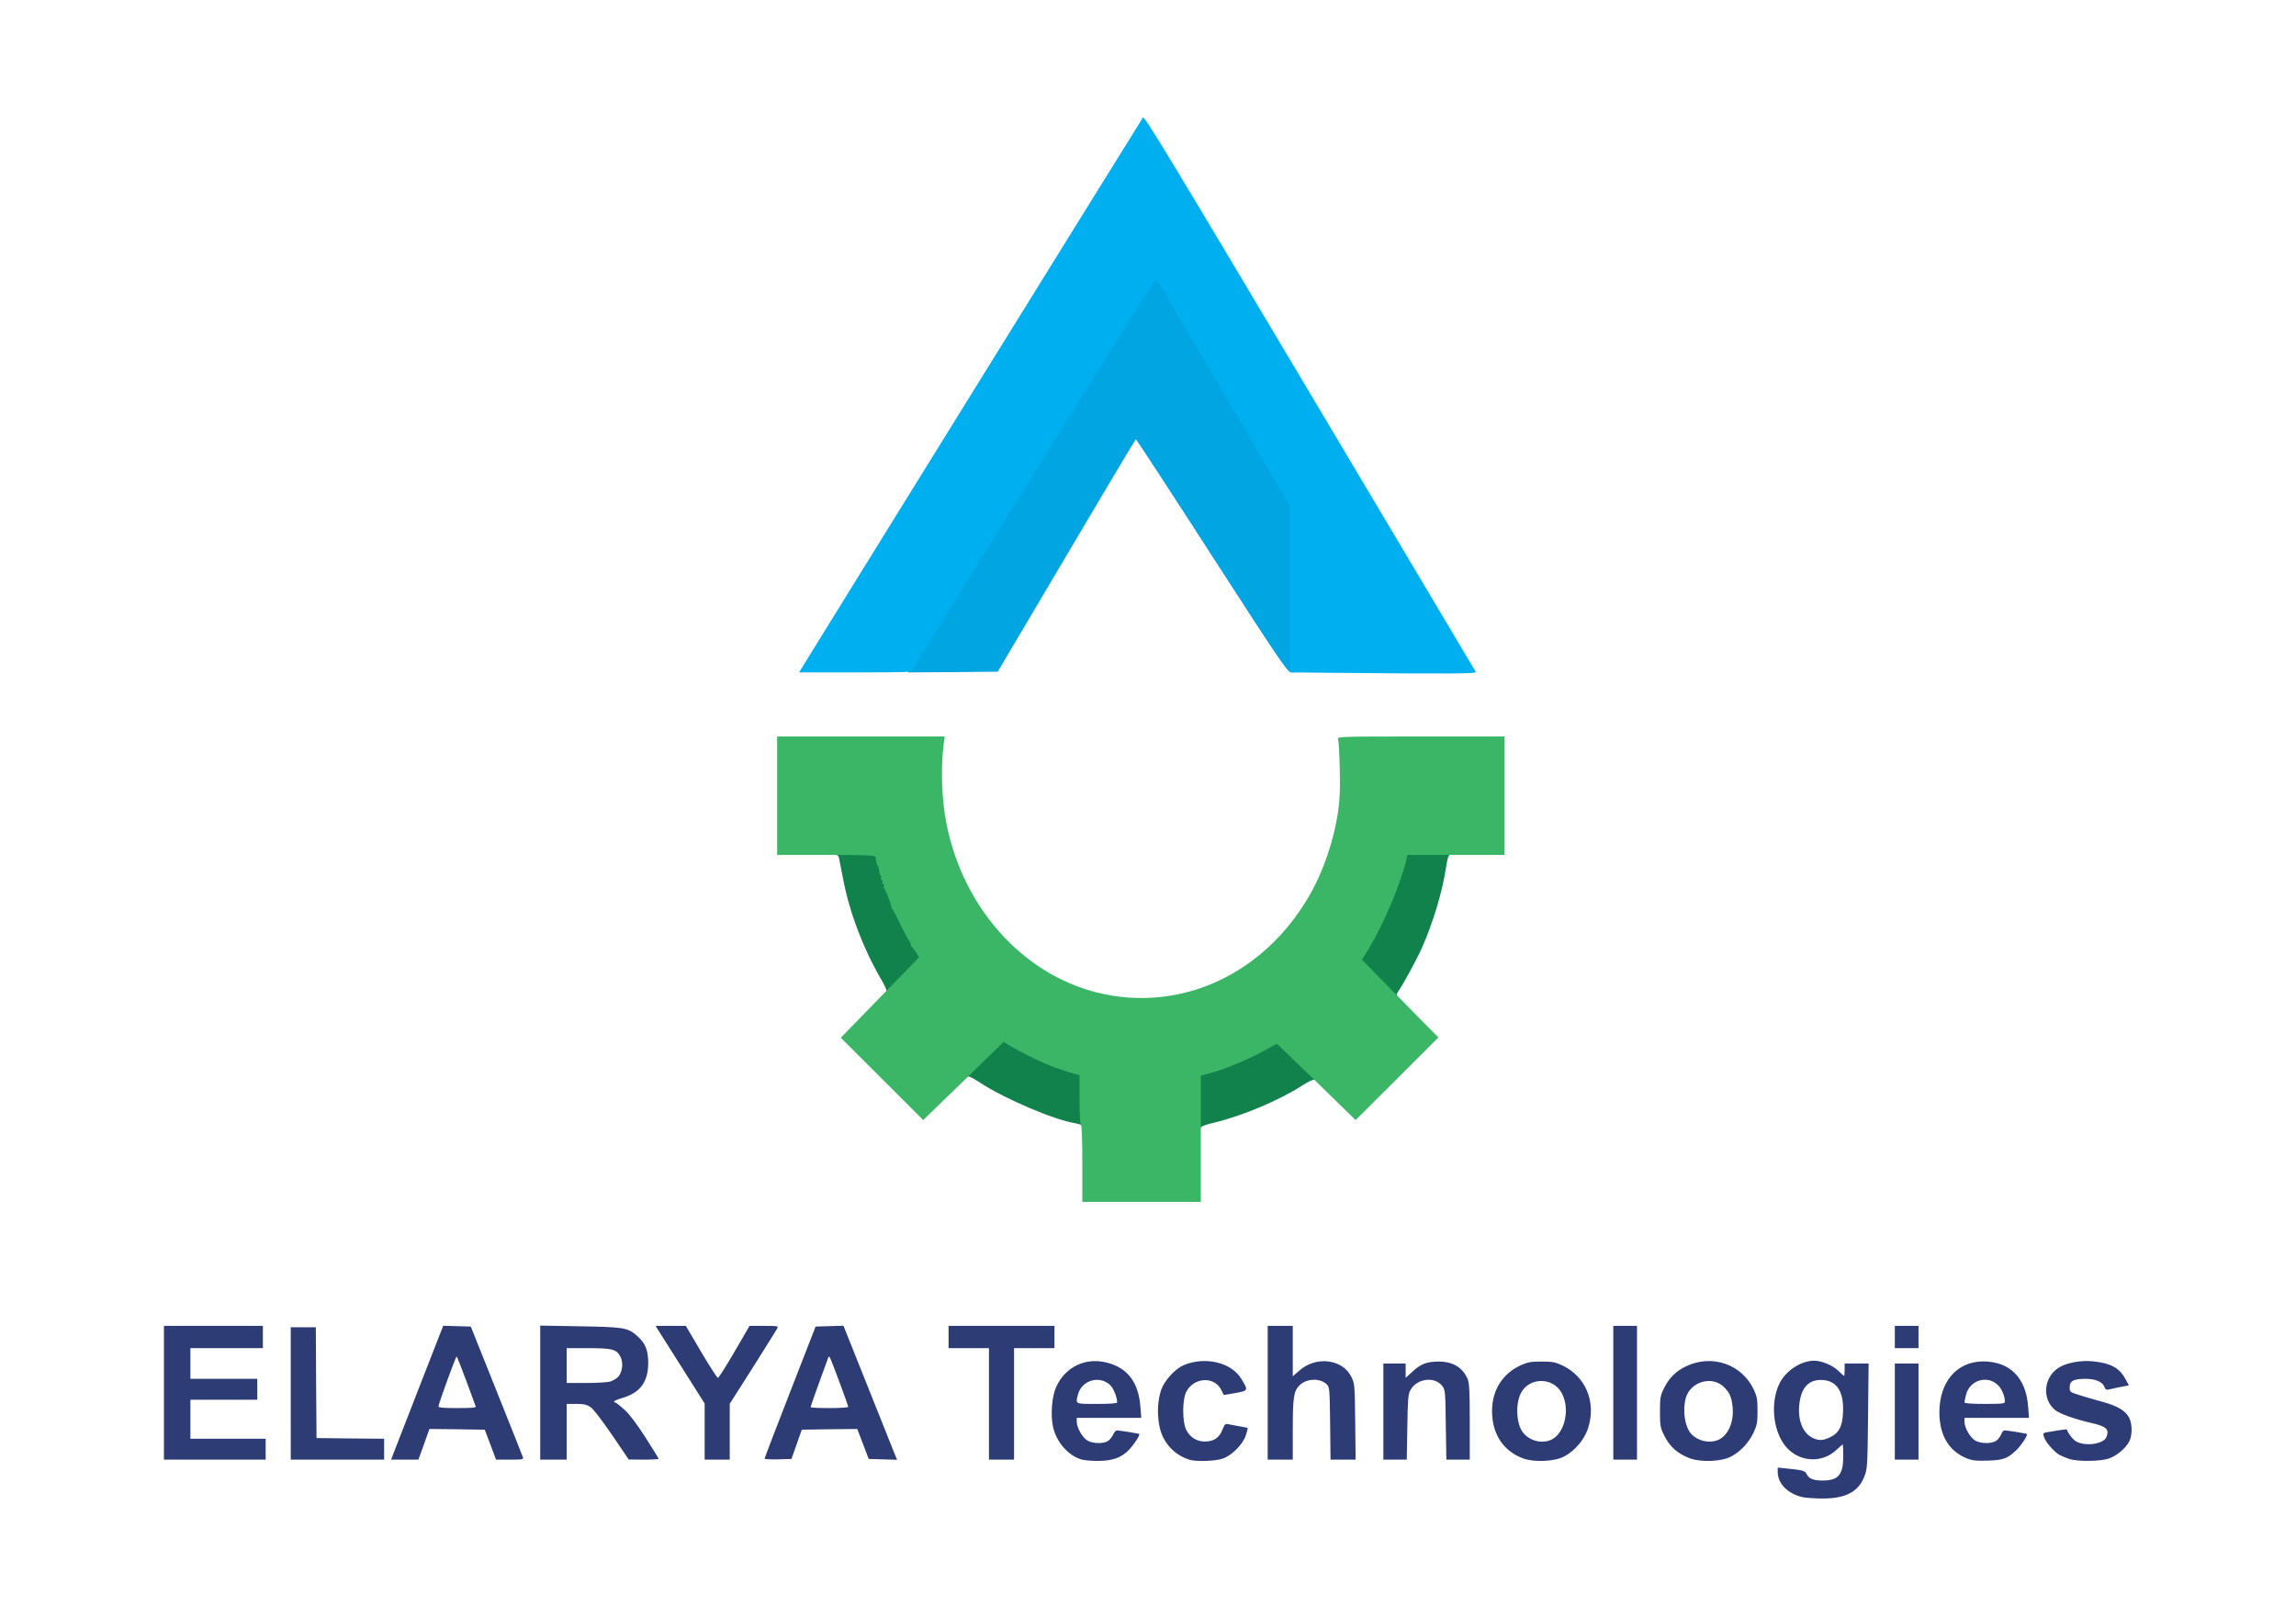 <svg class="img-fluid" xmlns="http://www.w3.org/2000/svg" style="transform:matrix(.857,0,0,.857,0,0);transform-origin:50% 50%;cursor:move;max-height:none;transition:transform 200ms ease-in-out" width="1414" height="996" viewBox="10 37.484 14119.145 9911.577">
  <path d="M11767 9939c-106-25-177-97-177-180v-32l68 7c113 11 129 16 141 42 14 30 48 44 112 44 114 0 149-41 149-175 0-47-2-85-3-85-2 0-22 18-45 39-98 94-251 91-349-6-103-103-132-319-62-467 42-91 155-166 249-166 55 0 130 31 172 70 23 22 43 40 45 40 1 0 3-20 3-45v-45h172l-4 378c-4 361-5 379-27 434-44 112-137 159-312 157-52-1-111-5-132-10m199-430c63-30 86-74 92-171 9-158-45-240-159-240-82 0-132 48-150 146-23 128 15 236 96 272 42 19 72 17 121-7m-5372 160c-96-28-182-127-205-238-18-86-7-217 24-284 66-144 211-213 365-173 148 38 226 142 239 319l6 77h-463v28c0 43 41 114 77 135 40 23 115 24 147 3 13-8 30-29 37-46 8-16 20-30 27-30 17 0 156 22 160 26 8 6-33 70-70 110-55 60-123 84-231 83-45 0-96-5-113-10m256-410c0-36-26-101-50-124-75-72-202-36-230 64-20 74-26 71 135 71 95 0 145-4 145-11m520 412c-82-25-150-82-189-159-45-89-51-240-14-346 24-65 99-148 160-174 153-65 344-20 414 98 51 84 51 85-43 102l-83 14-18-36c-49-101-198-92-252 15-28 56-28 212 0 270 27 54 76 85 134 85 64 0 104-27 126-84 15-38 21-45 39-41 11 2 48 9 80 15 33 5 61 11 63 13 1 2-5 26-14 53-22 66-101 145-167 167-52 18-189 22-236 8m2393-10c-143-53-223-175-223-340 0-149 74-267 205-328 51-23 73-27 150-27 76 0 99 4 146 26 169 78 247 261 190 446-25 85-96 169-175 210-70 36-215 42-293 13m206-136c96-49 132-224 70-335-65-116-237-112-294 7-38 78-30 219 17 278 48 62 141 84 207 50m992 136c-92-35-147-84-189-171-24-49-27-66-27-165 0-100 3-115 28-166 36-74 87-125 159-159 188-89 401-15 487 169 22 48 26 69 26 151 0 83-4 103-28 155-34 73-95 138-162 173-69 36-214 42-294 13m209-136c68-35 107-131 96-236-7-68-22-102-64-142-86-82-239-36-272 81-24 88-7 205 38 256 49 54 140 73 202 41m1777 136c-129-52-197-166-197-331 0-219 126-365 315-365 192 1 308 118 322 328l6 77h-463v28c0 43 41 114 77 135 41 23 115 24 150 2 14-10 30-30 36-46s17-29 25-29c17 0 156 22 160 26 9 6-41 83-75 115-63 61-96 73-208 76-81 3-109-1-148-16m273-409c0-36-21-87-47-114-75-78-205-41-232 67-6 24-11 49-11 54 0 7 50 11 145 11 132 0 145-2 145-18m465 414c-22-7-54-20-71-29-39-20-99-89-113-128-9-26-7-29 12-34 34-7 151-25 151-22 6 21 37 65 58 80 61 46 207 28 227-26 22-56-1-76-116-102-113-26-222-65-254-92-95-80-81-234 27-303 57-36 161-55 251-45 123 13 185 47 227 125l26 47-63 12c-34 7-72 15-84 18-15 3-23-1-28-17-12-37-63-60-135-60-87 0-115 15-115 60 0 35 1 35 70 57 39 12 113 34 165 48 108 29 167 65 192 115 22 44 23 121 2 166-25 52-95 111-155 128-63 19-217 20-274 2M10 9190v-480h710v160H200v220h480v150H200v280h540v150H10zm910 5v-475h180l2 398 3 397 243 3 242 2v150H920zm738 428c10-27 94-243 187-481l169-433 99 3 99 3 184 460c101 253 187 468 190 478 5 15-4 17-94 17h-99l-40-107-41-108-198-3-199-2-39 110-40 110h-196zm589-335c-2-7-33-91-68-185-35-95-66-173-69-173-6 0-130 340-130 358 0 9 34 12 136 12 105 0 135-3 131-12m463-99v-481l283 5c312 5 344 10 407 64 64 55 84 103 85 198 0 137-57 215-187 253-32 9-58 20-58 25 0 4 4 7 9 7s34 23 65 51c36 32 89 103 151 199 52 82 95 151 95 154s-48 6-107 6l-108-1-120-177c-73-106-134-186-154-199-27-18-48-23-102-23h-69v400h-190zm501-79c19-6 46-21 58-34 31-33 39-102 17-144-28-54-57-62-231-62h-155v250h138c75 0 153-5 173-10m679 358v-201l-162-256c-89-141-168-266-176-278l-14-23h217l110 187c61 103 115 187 120 186 6 0 59-84 119-187l108-186h104c102 0 104 1 94 20-6 11-85 137-175 280l-165 259v401h-180zm430 195c0-4 82-219 183-478l183-470 100-3 100-3 179 448c98 246 185 463 192 481l14 33-102-3-102-3-41-108-41-107-199 2-199 3-37 105-37 105-97 3c-53 1-96-1-96-5m600-372c0-11-118-329-130-350-7-14-9-14-14-1-3 8-33 90-66 181s-60 169-60 172c0 4 61 7 135 7s135-4 135-9m1010-21v-400h-290v-160h760v160h-290v800h-180zm2000-80v-480h180v362l47-41c121-107 311-83 374 46 23 46 24 57 27 321l3 272h-180l-3-260c-3-248-4-260-24-280-46-46-143-44-194 5-43 42-50 83-50 319v216h-180zm830 135v-345h160v103l46-42c61-58 105-74 189-75q156 0 210 126c12 31 15 86 15 308v270h-168l-4-249c-3-235-4-251-24-278-54-73-185-57-231 30-15 27-18 67-21 265l-4 232h-168zm1650-135v-480h170v960h-170zm2020 135v-345h170v690h-170zm0-535v-80h170v160h-170z" style="transform:none" fill="#2D3C75"/>
  <path d="M7420 7092v-208l68-18c102-27 273-99 384-160 54-31 111-56 126-56 22 0 54 26 155 128 86 86 127 134 127 149 0 16-4 21-15 17-8-4-47 15-87 41-166 107-428 217-630 266-62 14-98 28-98 36 0 7-7 13-15 13-13 0-15-30-15-208m-824 179c-3-4-24-11-46-15-152-24-505-175-680-289-63-41-88-53-97-45-10 8-13 5-13-13s34-58 123-147c141-141 146-142 238-86 81 49 281 143 321 151 18 3 38 9 43 13 6 5 36 16 68 25l57 16v200c0 109-2 199-4 199-3 0-7-4-10-9m2106-1034c-147-148-147-147-71-273 103-171 232-480 264-631l7-33h174c148 0 174 2 174 15 0 8-6 15-13 15-9 0-18 27-26 83-27 181-94 404-176 588-38 84-133 259-171 313-10 14-11 23-2 33 8 10 5 13-13 13s-58-34-147-123m-3507 73c4-6-14-45-39-88-127-217-226-477-271-712-14-74-28-145-31-157-2-13-11-23-19-23s-15-7-15-15c0-13 24-15 160-15 120 0 162 3 164 13 60 211 200 560 243 605 7 7 13 19 13 27 0 7 4 15 8 17 17 7 52 77 52 104 0 24-21 50-113 142-78 77-119 112-135 112-13 0-20-4-17-10" style="transform:none" fill="#12824C"/>
  <path d="M6600 7546c0-173-4-277-10-281s-10-75-10-180v-174l-41-11c-23-6-53-16-68-22-14-6-34-13-44-15-45-8-261-111-352-167l-40-24-288 281-289 280-295-295-296-296 281-289 281-288-22-35c-12-19-25-36-29-38s-8-10-8-17c0-8-6-20-13-27-6-7-34-60-62-118-27-58-54-108-58-111-5-3-8-9-7-13 3-12-45-136-52-136-4 0-5-7-2-15 4-8 1-15-5-15s-8-7-5-15c4-8 1-15-5-15s-8-7-5-15c4-8 2-15-2-15-5 0-10-14-11-32-1-17-6-34-10-37-5-3-9-17-11-31-1-14-4-31-7-37-3-10-84-13-355-13h-350v-850h1203l-7 48c-23 171-16 405 20 582 124 621 575 1106 1134 1220 574 117 1143-154 1462-696 106-181 183-405 214-621 12-89 15-164 11-308-2-104-8-198-12-207-7-17 25-18 594-18h601v850h-698l-7 33c-32 152-161 461-266 633l-52 86 124 127c68 69 191 195 274 279l150 152-297 297-297 296-281-274c-155-151-283-274-284-274-2 0-46 24-99 54-110 60-279 131-379 157l-68 18v906h-850z" style="transform:none" fill="#3BB666"/>
  <path d="M5350 3994c0-26 236-410 1337-2176l404-648h37c35 0 39 4 73 63 19 34 123 211 230 392 177 298 349 592 601 1021l88 151v1224l-26-3c-24-3-95-108-566-838-296-459-541-834-544-833s-228 377-498 835l-493 833-321 3-322 2z" style="transform:none" fill="#00A5E2"/>
  <path d="m8378 4023-288-3V2827l-88-151c-252-429-424-723-601-1021-107-181-211-358-230-392-20-35-39-63-43-63s-134 204-289 452c-877 1407-1453 2335-1457 2351s-32 17-409 17h-405l19-32c26-45 2433-3929 2448-3950 10-15 193 289 1196 1974 651 1095 1188 1997 1192 2004 8 14-148 15-1045 7" style="transform:none" fill="#00AFEF"/>
</svg>
